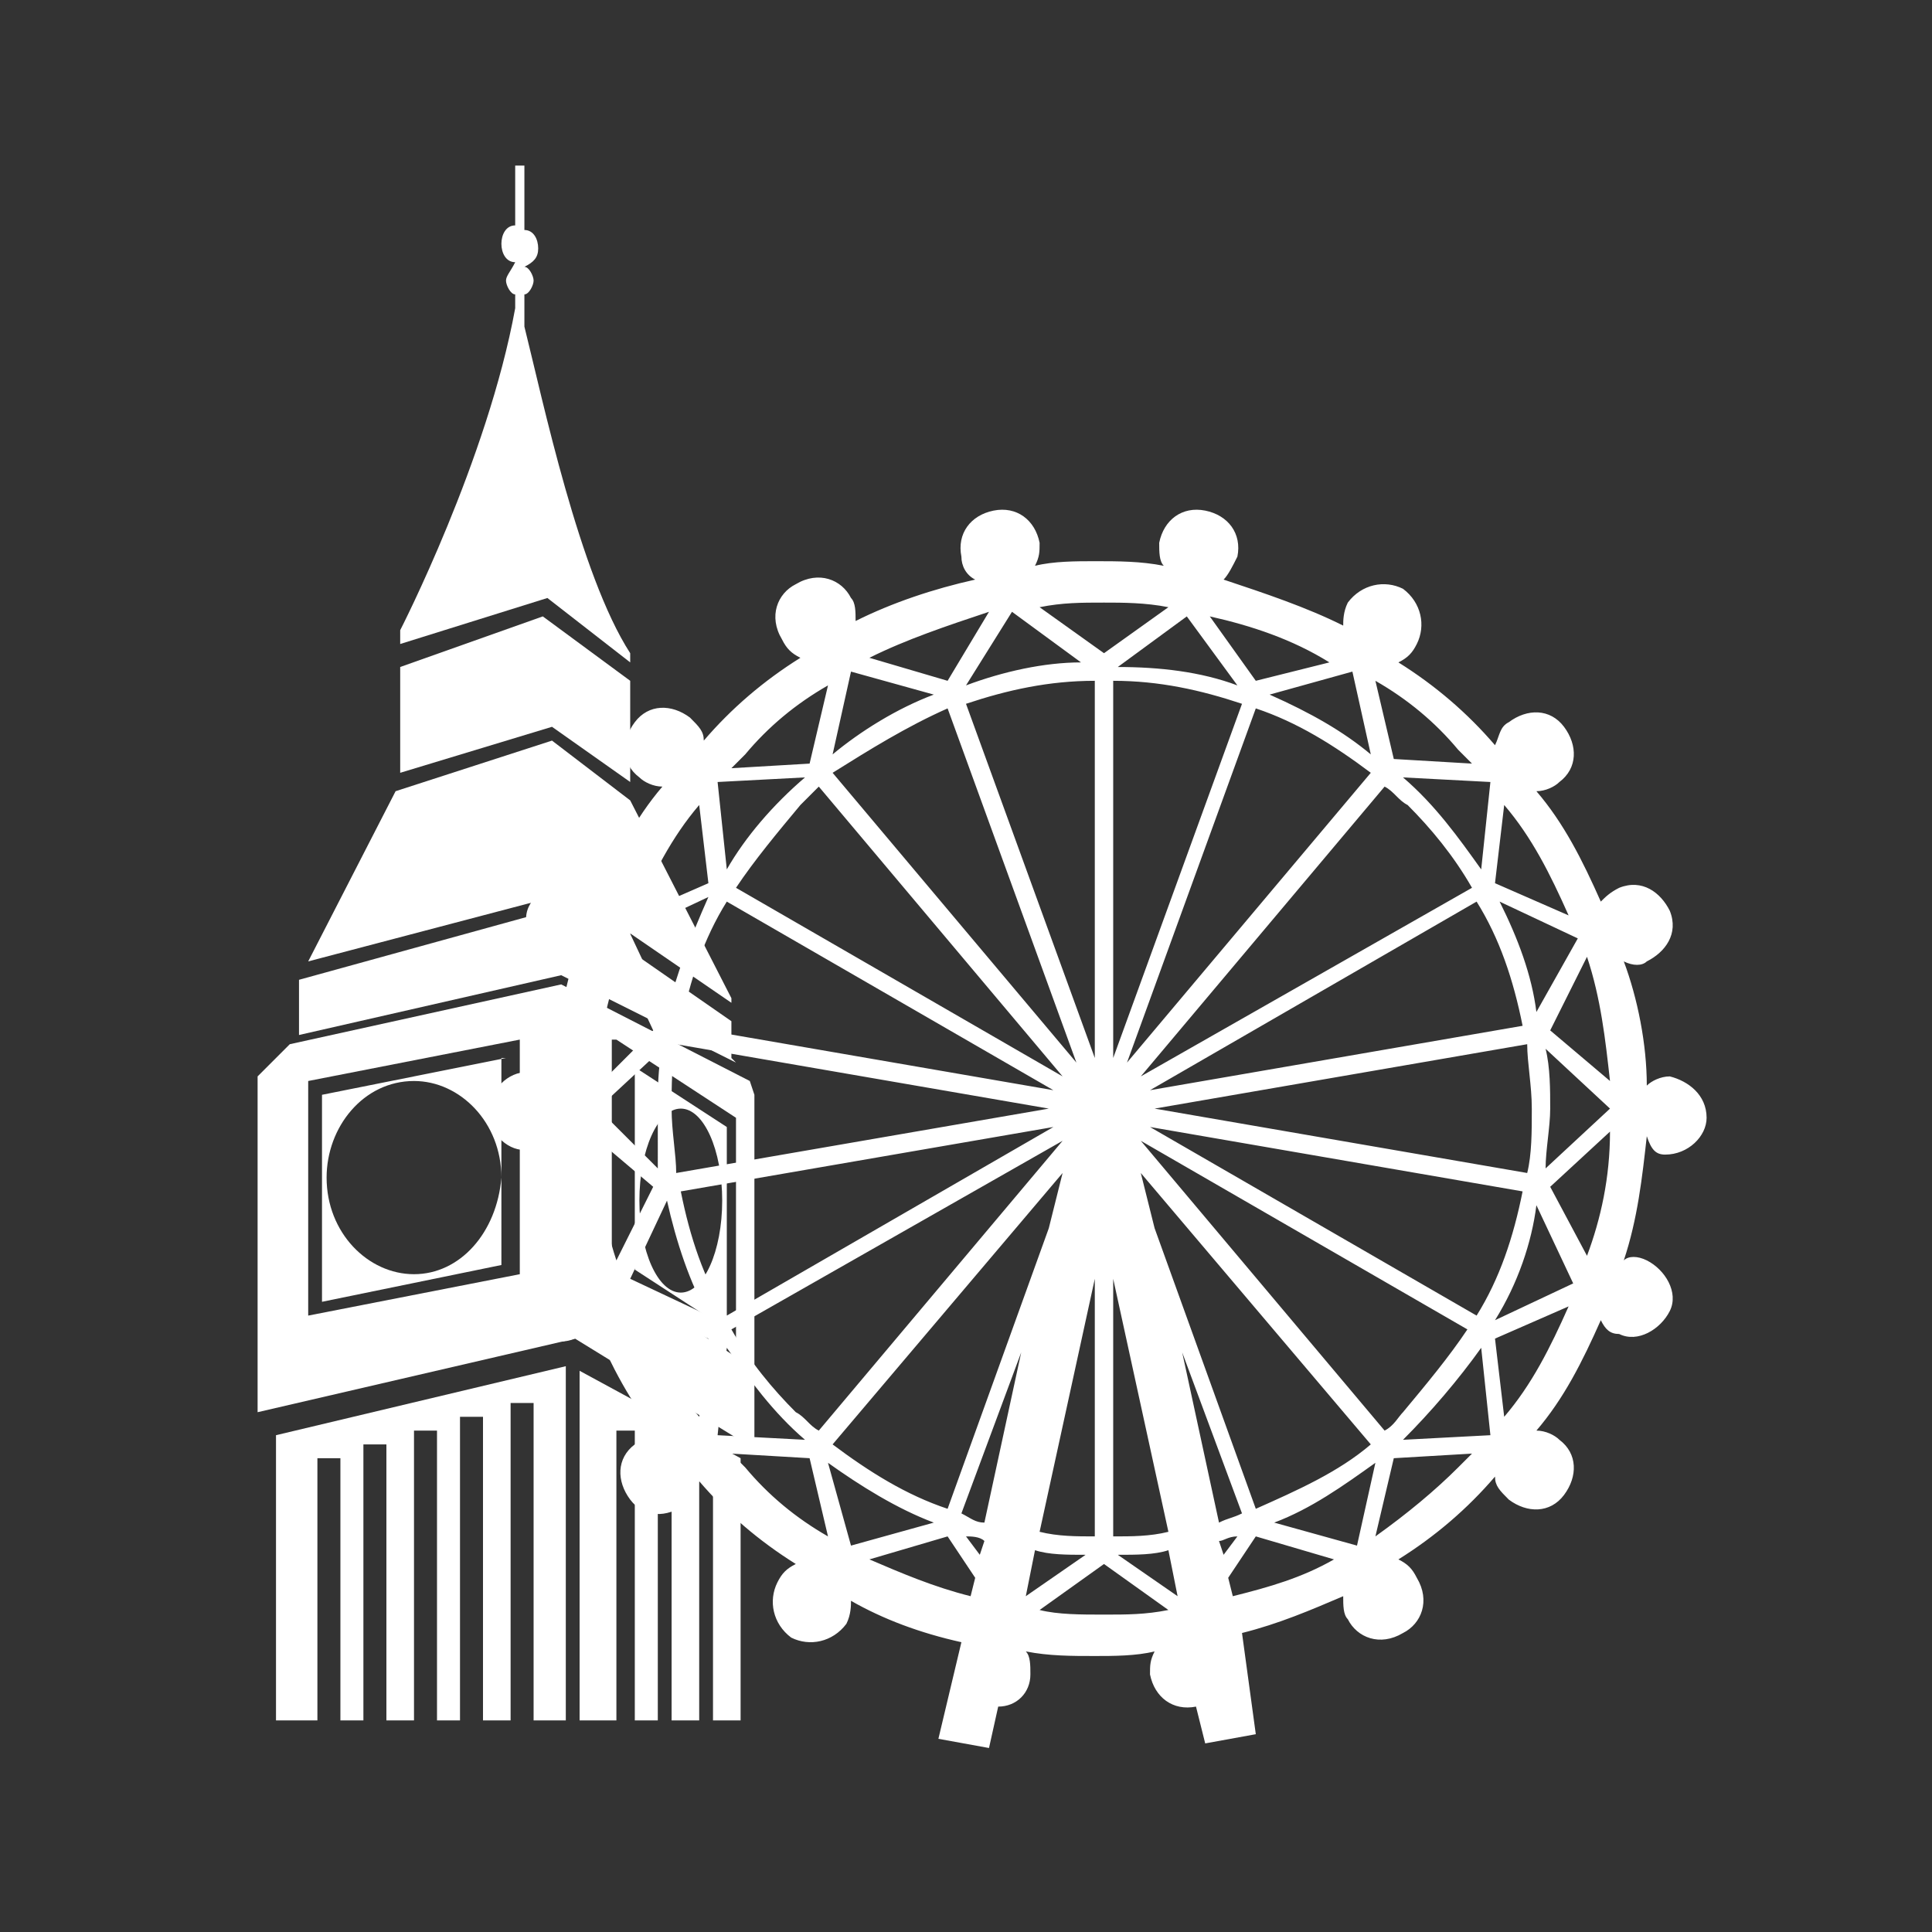 <svg version="1.2" xmlns="http://www.w3.org/2000/svg" xmlns:xlink="http://www.w3.org/1999/xlink" overflow="visible" preserveAspectRatio="none" viewBox="0 0 42 42" xml:space="preserve" y="0px" x="0px" id="Layer_1_1642339529990" width="124" height="124"><rect x="0" y="0" width="42" height="42" fill="#333333" stroke="none"/><g transform="translate(1, 1)"><style type="text/css">
	.st0_1642339529990{fill:#FFFFFF;}
</style><path d="M35.2,24.1c0.5,0,0.9-0.4,0.9-0.8c0-0.5-0.4-0.8-0.8-0.9c-0.2,0-0.4,0.1-0.5,0.2c0-0.9-0.2-1.9-0.5-2.7  c0.2,0.1,0.4,0.1,0.5,0c0.4-0.2,0.7-0.6,0.5-1.1c-0.2-0.4-0.6-0.7-1.1-0.5c-0.2,0.1-0.3,0.2-0.4,0.3c-0.4-0.9-0.8-1.7-1.4-2.4  c0.2,0,0.4-0.1,0.5-0.2c0.4-0.3,0.4-0.8,0.1-1.2c-0.3-0.4-0.8-0.4-1.2-0.1c-0.2,0.1-0.2,0.3-0.3,0.5c-0.6-0.7-1.3-1.3-2.1-1.8  c0.2-0.1,0.3-0.2,0.4-0.4c0.2-0.4,0.1-0.9-0.3-1.2c-0.4-0.2-0.9-0.1-1.2,0.3c-0.1,0.2-0.1,0.4-0.1,0.5c-0.8-0.4-1.7-0.7-2.6-1  c0.1-0.1,0.2-0.3,0.3-0.5c0.1-0.5-0.2-0.9-0.7-1c-0.5-0.1-0.9,0.2-1,0.7c0,0.2,0,0.4,0.1,0.5c-0.5-0.1-1-0.1-1.5-0.1  c-0.4,0-0.9,0-1.3,0.1c0.1-0.2,0.1-0.3,0.1-0.5c-0.1-0.5-0.5-0.8-1-0.7c-0.5,0.1-0.8,0.5-0.7,1c0,0.2,0.1,0.4,0.3,0.5  c-0.9,0.2-1.8,0.5-2.6,0.9c0-0.2,0-0.4-0.1-0.5c-0.2-0.4-0.7-0.6-1.2-0.3c-0.4,0.2-0.6,0.7-0.3,1.2c0.1,0.2,0.2,0.3,0.4,0.4  c-0.8,0.5-1.5,1.1-2.1,1.8c0-0.2-0.1-0.3-0.3-0.5c-0.4-0.3-0.9-0.3-1.2,0.1c-0.3,0.4-0.3,0.9,0.1,1.2c0.1,0.1,0.3,0.2,0.5,0.2  c-0.6,0.7-1,1.5-1.4,2.4c-0.1-0.2-0.2-0.3-0.4-0.3c-0.4-0.2-0.9,0.1-1.1,0.5c-0.2,0.4,0.1,0.9,0.5,1.1c0.2,0.1,0.4,0.1,0.5,0  c-0.3,0.9-0.4,1.8-0.5,2.7c-0.1-0.1-0.3-0.2-0.5-0.2c-0.5,0-0.8,0.4-0.9,0.8c0,0.5,0.4,0.9,0.8,0.9c0.2,0,0.4-0.1,0.5-0.2  c0,0.9,0.2,1.9,0.5,2.7c-0.2-0.1-0.4-0.1-0.5,0c-0.4,0.2-0.7,0.6-0.5,1.1c0.2,0.4,0.6,0.7,1.1,0.5c0.2-0.1,0.3-0.2,0.4-0.3  c0.4,0.9,0.8,1.7,1.4,2.4c-0.2,0-0.4,0.1-0.5,0.2c-0.4,0.3-0.4,0.8-0.1,1.2c0.3,0.4,0.8,0.4,1.2,0.1c0.2-0.1,0.2-0.3,0.3-0.5  c0.6,0.7,1.3,1.3,2.1,1.8c-0.2,0.1-0.3,0.2-0.4,0.4c-0.2,0.4-0.1,0.9,0.3,1.2c0.4,0.2,0.9,0.1,1.2-0.3c0.1-0.2,0.1-0.4,0.1-0.5  c0.7,0.4,1.5,0.7,2.4,0.9l-0.5,2.1l1.1,0.2l0.2-0.9c0.4,0,0.7-0.3,0.7-0.7c0-0.2,0-0.4-0.1-0.5c0.5,0.1,1,0.1,1.5,0.1  c0.4,0,0.9,0,1.3-0.1c-0.1,0.2-0.1,0.3-0.1,0.5c0.1,0.5,0.5,0.8,1,0.7l0.2,0.8l1.1-0.2L26,34.5c0.8-0.2,1.5-0.5,2.2-0.8  c0,0.2,0,0.4,0.1,0.5c0.2,0.4,0.7,0.6,1.2,0.3c0.4-0.2,0.6-0.7,0.3-1.2c-0.1-0.2-0.2-0.3-0.4-0.4c0.8-0.5,1.5-1.1,2.1-1.8  c0,0.2,0.1,0.3,0.3,0.5c0.4,0.3,0.9,0.3,1.2-0.1c0.3-0.4,0.3-0.9-0.1-1.2c-0.1-0.1-0.3-0.2-0.5-0.2c0.6-0.7,1-1.5,1.4-2.4  c0.1,0.2,0.2,0.3,0.4,0.3c0.4,0.2,0.9-0.1,1.1-0.5c0.2-0.4-0.1-0.9-0.5-1.1c-0.2-0.1-0.4-0.1-0.5,0c0.3-0.9,0.4-1.8,0.5-2.7  C34.9,24,35,24.1,35.2,24.1z M31.1,27.6L24,23.5l8.1,1.4C31.9,25.9,31.6,26.8,31.1,27.6z M13.8,24.9l8.1-1.4l-7.1,4.1  C14.3,26.8,14,25.9,13.8,24.9z M14.8,18.6l7.1,4.1l-8.1-1.4C14,20.3,14.3,19.4,14.8,18.6z M32.1,21.3L24,22.7l7.1-4.1  C31.6,19.4,31.9,20.3,32.1,21.3z M32.3,23.1c0,0.5,0,1-0.1,1.4l-8.1-1.4l8.1-1.4C32.2,22.1,32.3,22.6,32.3,23.1z M13.6,23.1  c0-0.5,0-1,0.1-1.4l8.1,1.4l-8.1,1.4C13.7,24.1,13.6,23.6,13.6,23.1z M31.6,18.6l1.7,0.8L32.4,21C32.3,20.2,32,19.4,31.6,18.6z   M23.8,22.4l5.3-6.3c0.2,0.1,0.3,0.3,0.5,0.4c0.5,0.5,1,1.1,1.4,1.8L23.8,22.4z M23.5,22.1l2.8-7.7c0.9,0.3,1.7,0.8,2.5,1.4  L23.5,22.1z M23.2,22v-8.2c1,0,1.9,0.2,2.8,0.5L23.2,22z M22.8,22L20,14.3c0.9-0.3,1.8-0.5,2.8-0.5V22z M19.6,14.4l2.8,7.7l-5.3-6.3  C17.9,15.3,18.7,14.8,19.6,14.4z M16.8,16.1l5.3,6.3L15,18.3c0.4-0.6,0.9-1.2,1.4-1.8C16.5,16.4,16.7,16.2,16.8,16.1z M13.5,21  l-0.8-1.7l1.7-0.8C14,19.4,13.7,20.2,13.5,21z M13.3,24.4L12,23.1l1.4-1.3c-0.1,0.4-0.1,0.9-0.1,1.3C13.3,23.5,13.3,24,13.3,24.4z   M14.4,27.6l-1.7-0.8l0.8-1.7C13.7,26,14,26.9,14.4,27.6z M22.1,23.8l-5.3,6.3c-0.2-0.1-0.3-0.3-0.5-0.4c-0.5-0.5-1-1.1-1.4-1.8  L22.1,23.8z M22.1,24.5l-0.3,1.2l-2.2,6.1c-0.9-0.3-1.7-0.8-2.5-1.4L22.1,24.5z M21.2,28.4l-0.8,3.7c-0.2,0-0.3-0.1-0.5-0.2  L21.2,28.4z M22.8,26.8v5.6c-0.4,0-0.8,0-1.2-0.1L22.8,26.8z M23.2,26.8l1.2,5.5c-0.4,0.1-0.8,0.1-1.2,0.1V26.8z M24.7,28.4l1.3,3.5  c-0.2,0.1-0.3,0.1-0.5,0.2L24.7,28.4z M26.3,31.8l-2.2-6.1l-0.3-1.2l5,5.9C28.1,31,27.2,31.4,26.3,31.8z M29.1,30.1l-5.3-6.3  l7.1,4.1c-0.4,0.6-0.9,1.2-1.4,1.8C29.4,29.8,29.3,30,29.1,30.1z M32.4,25.2l0.8,1.7l-1.7,0.8C32,26.9,32.3,26,32.4,25.2z   M32.7,23.1c0-0.4,0-0.9-0.1-1.3l1.4,1.3l-1.4,1.3C32.6,24,32.7,23.5,32.7,23.1z M32.7,21.4l0.8-1.6c0.3,0.9,0.4,1.8,0.5,2.7  L32.7,21.4z M31.5,18.2l0.2-1.7c0.6,0.7,1,1.5,1.4,2.4L31.5,18.2z M31.2,17.9c-0.5-0.7-1-1.4-1.7-2l1.9,0.1L31.2,17.9z M26.6,14.1  l1.8-0.5l0.4,1.8C28.2,14.9,27.5,14.5,26.6,14.1z M26.3,13.8l-1-1.4c0.9,0.2,1.8,0.5,2.6,1L26.3,13.8z M25.9,13.9  c-0.8-0.3-1.7-0.4-2.6-0.4l1.5-1.1L25.9,13.9z M20,13.9l1-1.6l1.5,1.1C21.7,13.4,20.8,13.6,20,13.9z M19.6,13.8l-1.7-0.5  c0.8-0.4,1.7-0.7,2.6-1L19.6,13.8z M19.3,14.1c-0.8,0.3-1.6,0.8-2.2,1.3l0.4-1.8L19.3,14.1z M14.8,17.9l-0.2-1.9l1.9-0.1  C15.8,16.5,15.2,17.2,14.8,17.9z M14.4,18.2l-1.6,0.7c0.4-0.9,0.8-1.7,1.4-2.4L14.4,18.2z M13.2,21.4L12,22.6c0-1,0.2-1.9,0.5-2.7  L13.2,21.4z M13.2,24.8l-0.8,1.6c-0.3-0.9-0.4-1.8-0.5-2.7L13.2,24.8z M14.4,28.1l-0.2,1.7c-0.6-0.7-1-1.5-1.4-2.4L14.4,28.1z   M14.8,28.3c0.5,0.7,1,1.4,1.7,2l-1.9-0.1L14.8,28.3z M19.3,32.1l-1.8,0.5L17,30.8C17.7,31.3,18.5,31.8,19.3,32.1z M20.4,32.5  l-0.1,0.3L20,32.4C20.1,32.4,20.3,32.4,20.4,32.5z M21.5,32.7c0.3,0.1,0.7,0.1,1.1,0.1l-1.3,0.9L21.5,32.7z M24.4,32.7l0.2,1  l-1.3-0.9C23.7,32.8,24.1,32.8,24.4,32.7z M25.5,32.5c0.1,0,0.2-0.1,0.4-0.1l-0.3,0.4L25.5,32.5z M28.9,30.8l-0.4,1.8l-1.8-0.5  C27.5,31.8,28.2,31.3,28.9,30.8z M31.2,28.3l0.2,1.9l-1.9,0.1C30.1,29.7,30.7,29,31.2,28.3z M31.5,28.1l1.6-0.7  c-0.4,0.9-0.8,1.7-1.4,2.4L31.5,28.1z M32.7,24.8l1.3-1.2c0,1-0.2,1.9-0.5,2.7L32.7,24.8z M31,15.6l-1.7-0.1l-0.4-1.7  c0.7,0.4,1.3,0.9,1.8,1.5C30.8,15.4,30.9,15.5,31,15.6z M24.4,12.2l-1.4,1l-1.4-1c0.5-0.1,0.9-0.1,1.4-0.1  C23.4,12.1,23.9,12.1,24.4,12.2z M17,13.9l-0.4,1.7l-1.7,0.1c0.1-0.1,0.2-0.2,0.3-0.3C15.7,14.8,16.3,14.3,17,13.9z M14.9,30.6  l1.7,0.1l0.4,1.7c-0.7-0.4-1.3-0.9-1.8-1.5C15.1,30.8,15,30.7,14.9,30.6z M17.9,32.9l1.7-0.5l0.6,0.9l-0.1,0.4  C19.3,33.5,18.6,33.2,17.9,32.9z M21.6,34l1.4-1l1.4,1c-0.5,0.1-0.9,0.1-1.4,0.1C22.5,34.1,22,34.1,21.6,34z M25.7,33.3l0.6-0.9  l1.7,0.5c-0.7,0.4-1.4,0.6-2.2,0.8L25.7,33.3z M28.9,32.4l0.4-1.7l1.7-0.1c-0.1,0.1-0.2,0.2-0.3,0.3C30.2,31.4,29.6,31.9,28.9,32.4z" class="st0_1642339529990" vector-effect="non-scaling-stroke" style="fill: rgb(255, 255, 255);"/><g>
	<path d="M14.8,23.5l-2-1.3v4.4l2,1.3V23.5z M13.8,27.1c-0.5,0-0.9-0.9-0.9-2c0-1.1,0.4-2,0.9-2c0.5,0,0.9,0.9,0.9,2   C14.7,26.2,14.3,27.1,13.8,27.1z" class="st0_1642339529990" vector-effect="non-scaling-stroke" style="fill: rgb(255, 255, 255);"/>
	<path d="M10,22L6,22.8v4.5l3.9-0.8V22z M8,26.7c-1,0-1.9-0.9-1.9-2.1c0-1.1,0.8-2.1,1.9-2.1c1,0,1.9,0.9,1.9,2.1   C9.8,25.8,9,26.7,8,26.7z" class="st0_1642339529990" vector-effect="non-scaling-stroke" style="fill: rgb(255, 255, 255);"/>
	<polygon points="12.7,16 12.7,13.8 10.8,12.4 7.7,13.5 7.7,15.8 11,14.8" class="st0_1642339529990" vector-effect="non-scaling-stroke" style="fill: rgb(255, 255, 255);"/>
	<polygon points="11.3,36.4 11.3,28.7 5,30.2 5,36.4 5.9,36.4 5.9,30.7 6.4,30.7 6.4,36.4 6.9,36.4 6.9,30.4 7.4,30.4    7.4,36.4 8,36.4 8,30.1 8.5,30.1 8.5,36.4 9,36.4 9,29.8 9.5,29.8 9.5,36.4 10.1,36.4 10.1,29.5 10.6,29.5 10.6,36.4" class="st0_1642339529990" vector-effect="non-scaling-stroke" style="fill: rgb(255, 255, 255);"/>
	<polygon points="15,22.1 14.9,22 14.9,21.2 11.3,18.7 5.5,20.3 5.5,21.5 11.2,20.2" class="st0_1642339529990" vector-effect="non-scaling-stroke" style="fill: rgb(255, 255, 255);"/>
	<path d="M12.7,13.4v-0.2c-1.1-1.7-1.9-5.5-2.3-7.1V5.4c0.1,0,0.2-0.2,0.2-0.3c0-0.1-0.1-0.3-0.2-0.3v0   c0.2-0.1,0.3-0.2,0.3-0.4c0-0.2-0.1-0.4-0.3-0.4V2.6h-0.2v1.3C10,3.9,9.9,4.1,9.9,4.3c0,0.2,0.1,0.4,0.3,0.4v0   C10.1,4.9,10,5,10,5.1c0,0.1,0.1,0.3,0.2,0.3v0.3c-0.6,3.3-2.5,7-2.5,7v0.3l3.2-1L12.7,13.4z" class="st0_1642339529990" vector-effect="non-scaling-stroke" style="fill: rgb(255, 255, 255);"/>
	<path d="M15.4,30.5L15.4,30.5l0-7.7l-0.1-0.3l-4.1-2.1l-5.9,1.3l-0.7,0.7v7.3l6.9-1.6L15.4,30.5z M12.4,21.6l2.6,1.7   v5.2l-2.6-1.7l-0.1,0V21.6z M10.3,26.6v0.1l-4.6,0.9v-5.1l4.6-0.9V26.6z" class="st0_1642339529990" vector-effect="non-scaling-stroke" style="fill: rgb(255, 255, 255);"/>
	<polygon points="15.1,36.4 15.1,30.7 15.1,30.7 11.6,28.8 11.6,36.4 12.4,36.4 12.4,30.1 12.8,30.1 12.8,36.4    13.3,36.4 13.3,30.6 13.6,30.6 13.6,36.4 14.2,36.4 14.2,31.1 14.5,31.1 14.5,36.4" class="st0_1642339529990" vector-effect="non-scaling-stroke" style="fill: rgb(255, 255, 255);"/>
	<polygon points="14.9,20.8 14.9,20.7 12.7,16.4 12.7,16.4 11,15.1 7.6,16.2 5.7,19.9 11.4,18.4" class="st0_1642339529990" vector-effect="non-scaling-stroke" style="fill: rgb(255, 255, 255);"/>
</g></g></svg>